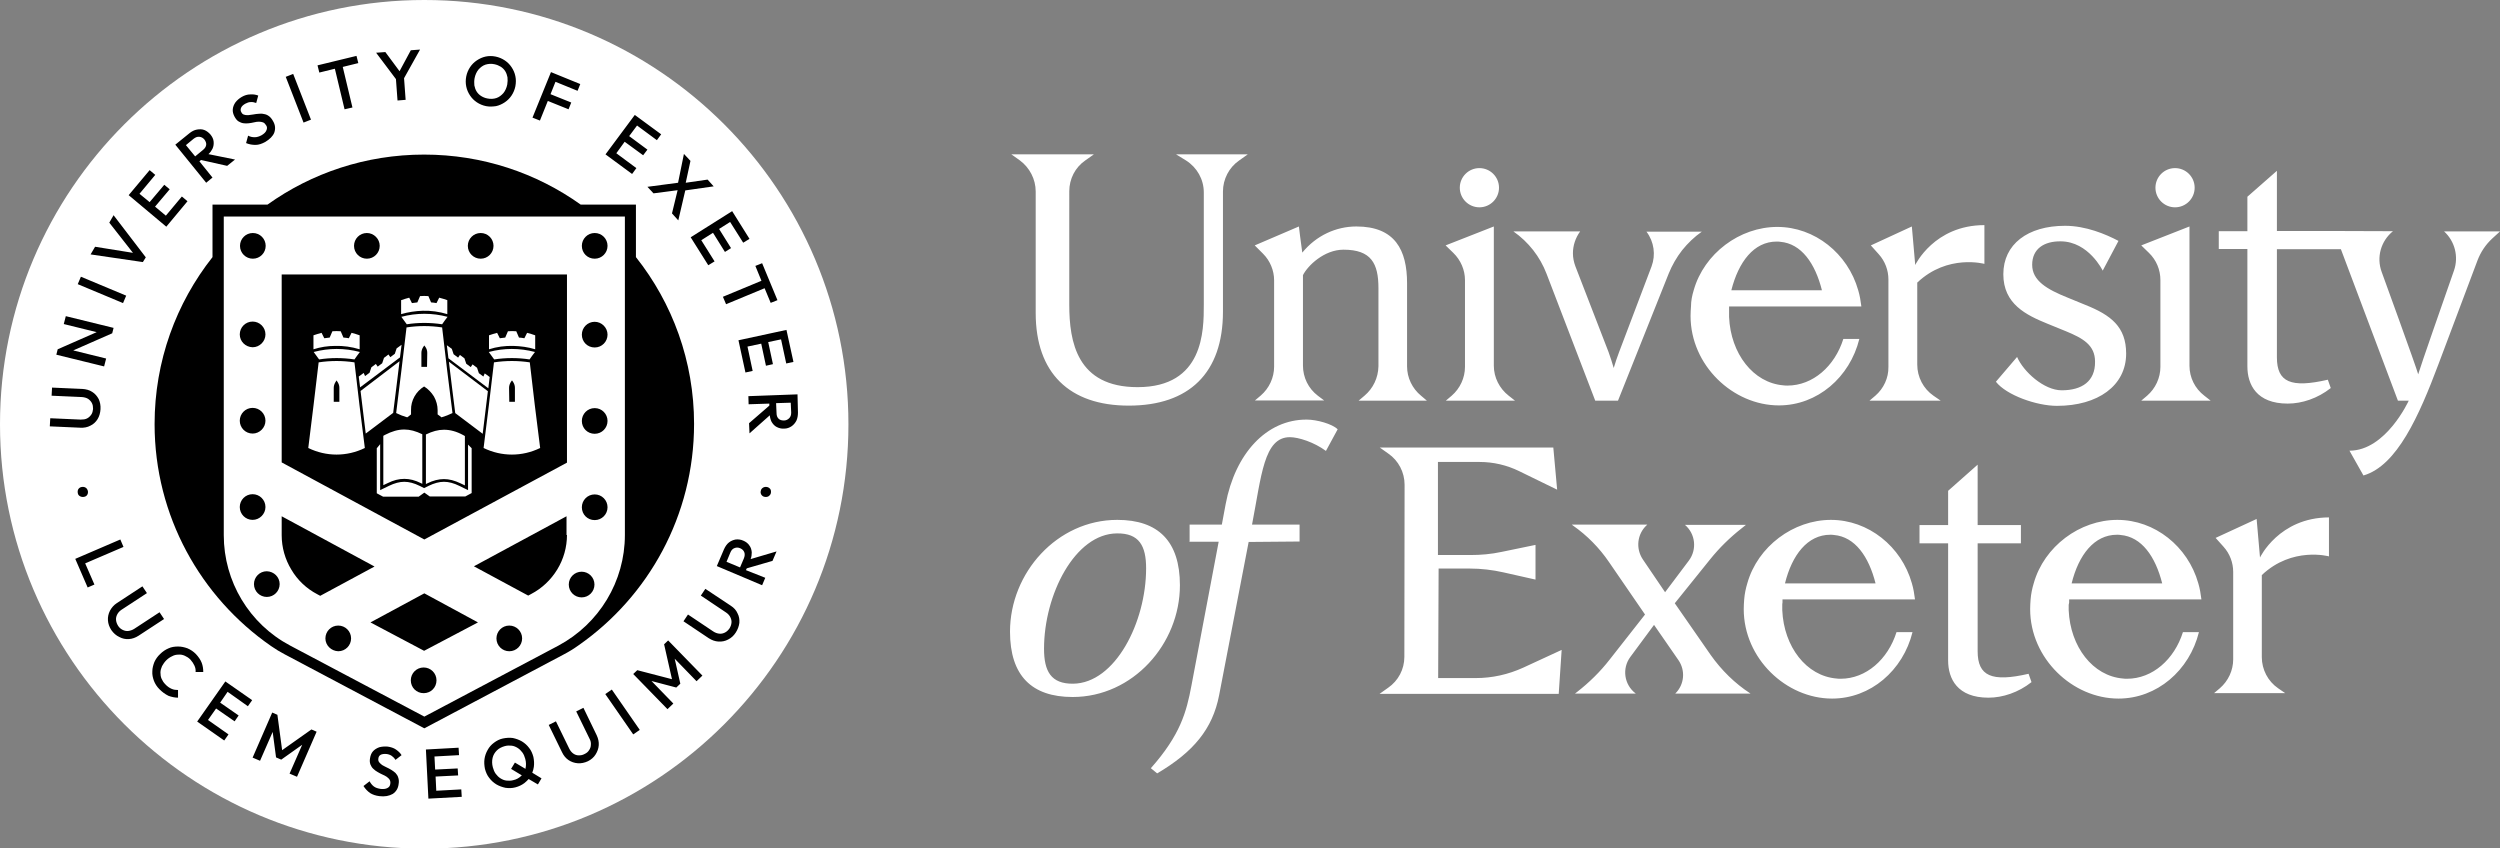 <?xml version="1.0" encoding="utf-8"?>
<!-- Generator: Adobe Illustrator 23.0.2, SVG Export Plug-In . SVG Version: 6.00 Build 0)  -->
<svg version="1.1" id="Layer_1" xmlns="http://www.w3.org/2000/svg" xmlns:xlink="http://www.w3.org/1999/xlink" x="0px" y="0px"
	 viewBox="0 0 1109.4 376.5" style="enable-background:new 0 0 1109.4 376.5;" xml:space="preserve">
<rect x="0" y="0" width="1109.4" height="376.5" fill="#808080" stroke="none"/>
<style type="text/css">
	.st0{fill:#FFFFFF;}
</style>
<g>
	<g>
		<path class="st0" d="M376.5,188.3c0,104-84.3,188.3-188.3,188.3C84.3,376.5,0,292.2,0,188.3S84.3,0,188.3,0
			C292.2,0,376.5,84.3,376.5,188.3"/>
		<path d="M282.2,114.1V90.8h-24.5c-19.6-14-43.6-22.2-69.5-22.2c-25.9,0-49.9,8.2-69.5,22.2H94.3v23.3
			c-16.1,20.4-25.7,46.1-25.7,74.1c0,40.8,20.5,76.9,51.7,98.5c0,0,0,0,0,0c2,1.4,4,2.6,6.1,3.7l61.9,32.8l61.9-32.8
			c2.3-1.2,4.4-2.5,6.5-4c0,0,0,0,0,0c31-21.6,51.3-57.6,51.3-98.3C308,160.3,298.4,134.5,282.2,114.1"/>
		<path class="st0" d="M277.3,237.4V96.1h-178v141.4c0,20.5,11.3,39.4,29.5,49l59.5,31.5l59.5-31.5
			C265.9,276.8,277.3,258,277.3,237.4 M220.3,283.3c0-3.1,2.5-5.7,5.7-5.7c3.1,0,5.7,2.5,5.7,5.7c0,3.1-2.5,5.7-5.7,5.7
			C222.9,289,220.3,286.5,220.3,283.3 M182.3,301.9c0-3.1,2.5-5.7,5.7-5.7c3.1,0,5.7,2.5,5.7,5.7s-2.5,5.7-5.7,5.7
			C184.8,307.6,182.3,305.1,182.3,301.9 M164.4,276.2l23.9-12.9l23.8,12.9l-23.9,12.6L164.4,276.2z M144.4,283.3
			c0-3.1,2.5-5.7,5.7-5.7c3.1,0,5.7,2.5,5.7,5.7c0,3.1-2.5,5.7-5.7,5.7C147,288.9,144.4,286.4,144.4,283.3 M125,229.1l41.2,22.3
			l-24.1,13l-1.3-0.7c-4.8-2.5-8.8-6.3-11.5-10.9c-2.8-4.6-4.3-9.9-4.3-15.3L125,229.1L125,229.1z M106.4,225c0-3.1,2.5-5.7,5.7-5.7
			c3.1,0,5.7,2.5,5.7,5.7c0,3.1-2.6,5.7-5.7,5.7C108.9,230.7,106.4,228.1,106.4,225 M106.4,186.7c0-3.1,2.5-5.7,5.7-5.7
			c3.1,0,5.7,2.5,5.7,5.7c0,3.1-2.6,5.7-5.7,5.7C108.9,192.4,106.4,189.8,106.4,186.7 M106.4,148.4c0-3.1,2.5-5.7,5.7-5.7
			c3.1,0,5.7,2.5,5.7,5.7c0,3.1-2.6,5.7-5.7,5.7C108.9,154,106.4,151.5,106.4,148.4 M117.9,109.1c0,3.1-2.5,5.7-5.7,5.7
			c-3.1,0-5.7-2.5-5.7-5.7c0-3.1,2.5-5.7,5.7-5.7C115.4,103.4,117.9,106,117.9,109.1 M124.1,259.2c0,3.1-2.5,5.7-5.7,5.7
			c-3.1,0-5.7-2.5-5.7-5.7c0-3.1,2.5-5.7,5.7-5.7C121.6,253.6,124.1,256.1,124.1,259.2 M168.5,109.1c0,3.1-2.5,5.7-5.7,5.7
			c-3.1,0-5.7-2.5-5.7-5.7c0-3.1,2.5-5.7,5.7-5.7C165.9,103.4,168.5,106,168.5,109.1 M219,109.1c0,3.1-2.5,5.7-5.7,5.7
			c-3.1,0-5.7-2.5-5.7-5.7c0-3.1,2.5-5.7,5.7-5.7C216.5,103.4,219,106,219,109.1 M251.6,205.3l-63.3,34.1L125,205.2v-83.4h126.6
			V205.3z M251.6,237.4c0,5.4-1.5,10.7-4.3,15.3c-2.8,4.6-6.8,8.4-11.6,10.9l-1.3,0.7l-24.1-13l41.1-22.2V237.4z M258.1,253.7
			c3.1,0,5.7,2.5,5.7,5.7c0,3.1-2.5,5.7-5.7,5.7c-3.1,0-5.7-2.5-5.7-5.7C252.4,256.2,255,253.7,258.1,253.7 M269.6,109.1
			c0,3.1-2.5,5.7-5.7,5.7s-5.7-2.5-5.7-5.7c0-3.1,2.5-5.7,5.7-5.7S269.6,106,269.6,109.1 M269.6,148.5c0,3.1-2.5,5.7-5.7,5.7
			s-5.7-2.5-5.7-5.7c0-3.1,2.5-5.7,5.7-5.7C267,142.8,269.6,145.4,269.6,148.5 M269.6,186.8c0,3.1-2.5,5.7-5.7,5.7s-5.7-2.5-5.7-5.7
			c0-3.1,2.5-5.7,5.7-5.7S269.6,183.7,269.6,186.8 M269.6,225.1c0,3.1-2.5,5.7-5.7,5.7s-5.7-2.5-5.7-5.7c0-3.1,2.5-5.7,5.7-5.7
			S269.6,222,269.6,225.1 M188.3,218.6l2.4,1.7h15.8l2.8-1.5v-19.9l-1.6-1.6v20.2l-3.9-1.9c-2.4-1.2-4.7-1.8-6.8-1.8
			c-2.1,0-4.3,0.6-6.8,1.8l-2,1l-2-1c-2.4-1.2-4.7-1.8-6.8-1.8c-2.1,0-4.3,0.6-6.8,1.8l-3.9,1.9v-20.4l-1.5,1.8v20l2.8,1.5h15.8
			L188.3,218.6z M202,183.3l12.2,9.2c0.8-6.5,1.6-12.9,2.3-18.9l-17.3-13.1c0.9,7.3,1.8,15,2.8,22.7L202,183.3z M219.2,160.8
			c-1.5,12.7-3,25.4-4.6,38c8,3.9,17.1,3.9,25.1,0c-1.6-12.7-3.2-25.3-4.6-38C229.8,160,224.5,160,219.2,160.8 M225.9,172.1
			c0-0.9,0.3-1.8,0.8-2.6c0.2-0.3,0.3-0.4,0.5-0.7c0.2,0.3,0.3,0.4,0.5,0.7c0.5,0.8,0.8,1.6,0.8,2.6v6.2c-0.8,0-1.6,0-2.5,0
			L225.9,172.1L225.9,172.1z M235,159.5c0.8-1.1,1.5-2.2,2.4-3.3c-6.8-1.8-13.8-1.8-20.5,0c0.8,1.1,1.6,2.2,2.4,3.3
			C224.5,158.7,229.8,158.7,235,159.5 M227.8,153.5c3.2,0.1,6.5,0.5,9.7,1.5v-6.2c-1.2-0.4-2.3-0.8-3.6-1.1
			c-0.4,0.8-0.8,1.6-1.2,2.4c-0.8-0.1-1.6-0.3-2.4-0.3c-0.4-0.9-0.8-1.9-1.2-2.8c-1.2-0.1-2.5-0.1-3.7,0c-0.4,0.9-0.8,1.9-1.2,2.8
			c-0.8,0.1-1.6,0.2-2.4,0.3c-0.4-0.8-0.8-1.6-1.2-2.4c-1.2,0.3-2.4,0.7-3.6,1.1v6.2C220.4,153.9,224.1,153.4,227.8,153.5
			 M217.3,167.3l-2.2-1.6l-0.6,1.4l-2-1.5l-0.8-2.4l-2-1.5l-0.8,1.2l-2-1.5l-0.8-2.4l-2-1.5l-0.8,1.2l-2-1.5l-0.8-2.4l-2.2-1.6
			c0,0,0.5,4.2,0.7,5.8l17.7,13.3C216.8,171.2,217.3,167.3,217.3,167.3 M196.2,143.9c0.8-1.1,1.5-2.2,2.4-3.3
			c-6.8-1.8-13.8-1.8-20.5,0c0.8,1.1,1.6,2.2,2.4,3.3C185.6,143.1,190.9,143.1,196.2,143.9 M187.6,137.9c3.6-0.1,7.3,0.4,10.9,1.5
			v-6.2c-1.2-0.4-2.3-0.8-3.6-1.1c-0.4,0.8-0.8,1.6-1.2,2.4c-0.8-0.1-1.6-0.3-2.4-0.3c-0.4-0.9-0.8-1.9-1.2-2.8
			c-1.2-0.1-2.5-0.1-3.7,0c-0.4,0.9-0.8,1.9-1.2,2.8c-0.8,0.1-1.6,0.2-2.4,0.3c-0.4-0.8-0.8-1.6-1.2-2.4c-1.2,0.3-2.4,0.7-3.6,1.1
			v6.2C181.1,138.5,184.4,138,187.6,137.9 M178.2,153l-2.2,1.6l-0.8,2.4l-2,1.5l-0.8-1.2l-2,1.5l-0.8,2.4l-2,1.5l-0.8-1.2l-2,1.5
			l-0.8,2.4l-2,1.5l-0.6-1.4l-2.2,1.6c0,0,0.5,3.9,0.6,4.8l17.7-13.3C177.7,157.2,178.2,153,178.2,153 M157.3,159.5
			c0.8-1.1,1.5-2.2,2.4-3.3c-6.8-1.8-13.8-1.8-20.5,0c0.8,1.1,1.6,2.2,2.4,3.3C146.7,158.7,152,158.7,157.3,159.5 M148.7,153.5
			c3.6-0.1,7.3,0.4,10.9,1.5v-6.2c-1.2-0.4-2.3-0.8-3.6-1.1c-0.4,0.8-0.8,1.6-1.2,2.4c-0.8-0.1-1.6-0.3-2.4-0.3
			c-0.4-0.9-0.8-1.9-1.2-2.8c-1.2-0.1-2.5-0.1-3.7,0c-0.4,0.9-0.8,1.9-1.2,2.8c-0.8,0.1-1.6,0.2-2.4,0.3c-0.4-0.8-0.8-1.6-1.2-2.4
			c-1.2,0.3-2.4,0.7-3.6,1.1v6.2C142.2,154,145.5,153.5,148.7,153.5 M141.4,160.8c-1.5,12.7-3,25.4-4.6,38c8,3.9,17.1,3.9,25.1,0
			c-1.6-12.7-3.2-25.3-4.6-38C152,160,146.7,160,141.4,160.8 M148.1,172.1c0-0.9,0.3-1.8,0.8-2.6c0.2-0.3,0.3-0.4,0.4-0.7
			c0.2,0.3,0.3,0.4,0.5,0.7c0.5,0.8,0.8,1.6,0.8,2.6v6.2c-0.8,0-1.6,0-2.5,0L148.1,172.1L148.1,172.1z M162.3,192.4l12.2-9.2l0-0.2
			c1-7.7,1.9-15.4,2.8-22.7L160,173.5C160.7,179.6,161.5,186,162.3,192.4 M186.8,214.4l0.6,0.3v-22c-2.9-1.4-5.4-2.1-8-2.1
			c-2.8,0-5.5,0.8-8.6,2.4l-0.7,0.4v21.9l1.9-0.9c2.6-1.3,5-1.9,7.4-1.9C181.8,212.5,184.2,213.1,186.8,214.4 M197,190.7
			c-2.6,0-5.1,0.7-8,2.1v22l0.6-0.3c2.6-1.3,5.1-1.9,7.4-1.9c2.3,0,4.7,0.6,7.4,1.9l1.9,0.9v-21.9l-0.7-0.4
			C202.5,191.4,199.7,190.7,197,190.7 M188.2,171.5c1.8,1.1,3.3,2.7,4.4,4.5c1,1.8,1.6,3.9,1.6,6v1.9c0.7,0.5,1,0.7,1.7,1.3
			c1.7-0.5,3.3-1.1,4.9-1.9c-1.6-12.7-3.2-25.3-4.6-38c-5.3-0.8-10.6-0.8-15.8,0c-1.5,12.7-3,25.4-4.6,38c1.6,0.8,3.2,1.4,4.9,1.9
			c0.7-0.5,1-0.7,1.7-1.3V182C182.3,177.7,184.6,173.7,188.2,171.5 M189.5,162.8c-0.8,0-1.6,0-2.5,0v-6.2c0-0.9,0.3-1.8,0.8-2.6
			c0.2-0.3,0.3-0.4,0.5-0.7c0.2,0.3,0.3,0.4,0.5,0.7c0.5,0.7,0.8,1.6,0.8,2.6L189.5,162.8L189.5,162.8z"/>
		<path d="M342.1,218.7c-0.1,0.7-0.5,1.1-1,1.5c-0.5,0.3-1.1,0.4-1.7,0.3c-0.7-0.1-1.1-0.4-1.5-0.9c-0.3-0.5-0.5-1.1-0.3-1.7
			c0.1-0.7,0.4-1.1,1-1.5c0.5-0.3,1.1-0.4,1.7-0.3c0.6,0.1,1.1,0.4,1.5,0.9C342.1,217.4,342.2,218,342.1,218.7 M322.4,249.3l1.7-4.1
			c0.4-1,1-1.7,1.9-2c0.8-0.3,1.6-0.3,2.5,0.1c0.9,0.4,1.5,1,1.8,1.8c0.3,0.8,0.2,1.7-0.2,2.7l-1.7,4L322.4,249.3z M342.8,248.9
			l1.8-4.2l-11.5,3.4c0.4-1,0.5-2,0.5-3c-0.1-1.2-0.4-2.2-1.1-3.1c-0.6-0.9-1.5-1.6-2.7-2.1c-1.1-0.5-2.2-0.6-3.3-0.5
			c-1.1,0.2-2.1,0.6-3,1.3c-0.9,0.7-1.6,1.7-2.2,3l-3.2,7.5l20.1,8.5l1.4-3.3L331,253l0.4-0.8L342.8,248.9z M326.5,280.7
			c-0.9,1.4-2,2.4-3.4,3.1c-1.3,0.7-2.8,1-4.3,0.9c-1.5-0.1-2.9-0.6-4.3-1.5l-11.2-7.5l2-3l11.2,7.5c0.9,0.6,1.8,0.9,2.7,1
			c0.9,0.1,1.7-0.1,2.5-0.5s1.4-1,2-1.8c0.5-0.8,0.8-1.6,0.9-2.5c0.1-0.9-0.1-1.7-0.5-2.5c-0.4-0.8-1-1.5-1.9-2.1l-11.2-7.5l2-3
			l11.3,7.5c1.4,0.9,2.4,2,3,3.4c0.7,1.3,0.9,2.7,0.8,4.2C327.9,277.9,327.4,279.3,326.5,280.7 M311.7,299.8l-15.2-15.6l-1.8,1.7
			l3.5,15.5l-15.4-4l-1.8,1.7l15.2,15.6l2.6-2.5l-9.7-10l11,2.9l1.8-1.7l-2.5-11.1l9.7,10L311.7,299.8z M281,325.9l-12.4-17.9l2.9-2
			l12.4,17.9L281,325.9z M260.9,337.8c-1.5,0.7-3,1-4.5,0.9c-1.5-0.1-2.9-0.6-4.1-1.4c-1.2-0.8-2.2-2-2.9-3.5l-5.9-12.1l3.2-1.6
			l5.9,12.1c0.5,1,1.1,1.7,1.8,2.2c0.7,0.5,1.5,0.8,2.4,0.8c0.9,0,1.7-0.1,2.6-0.6c0.9-0.4,1.6-1,2-1.7c0.5-0.7,0.8-1.5,0.8-2.4
			c0.1-0.9-0.1-1.8-0.6-2.7l-5.9-12.1l3.2-1.6l5.9,12.2c0.7,1.5,1,3,0.9,4.4c-0.1,1.5-0.6,2.8-1.4,4.1
			C263.5,336.1,262.3,337.1,260.9,337.8 M231.3,344.3c-0.9,0.9-2.1,1.6-3.5,1.9c-1,0.3-2.1,0.3-3,0.2c-1-0.1-1.9-0.5-2.7-1
			c-0.8-0.5-1.5-1.2-2.1-2c-0.6-0.8-1-1.8-1.3-2.9c-0.4-1.5-0.4-2.9-0.1-4.2c0.3-1.3,1-2.4,1.9-3.3c0.9-0.9,2.1-1.5,3.5-1.9
			c1.1-0.3,2.1-0.3,3-0.2c1,0.1,1.9,0.5,2.7,1c0.8,0.5,1.5,1.2,2.1,2c0.6,0.8,1,1.8,1.3,2.9c0.4,1.5,0.4,2.9,0.1,4.2
			c0,0.1,0,0.1,0,0.2l-4.7-2.8l-1.7,2.8l4.8,2.9C231.5,344.1,231.4,344.2,231.3,344.3 M240.3,345.4l-4.1-2.5
			c0.3-0.8,0.6-1.7,0.7-2.6c0.2-1.5,0.1-2.9-0.2-4.4c-0.4-1.5-1-2.9-1.9-4c-0.9-1.2-1.9-2.1-3.2-2.9c-1.2-0.7-2.6-1.2-4-1.5
			c-1.4-0.2-2.9-0.1-4.4,0.2s-2.8,1-4,1.9c-1.2,0.9-2.1,1.9-2.8,3.2c-0.7,1.2-1.2,2.6-1.4,4c-0.2,1.4-0.1,2.9,0.2,4.4
			c0.4,1.5,1,2.9,1.9,4c0.9,1.2,1.9,2.1,3.2,2.9c1.2,0.7,2.6,1.2,4,1.5c1.5,0.2,2.9,0.2,4.4-0.2c1.5-0.4,2.8-1,4-1.9
			c0.7-0.5,1.3-1.2,1.9-1.8l4.1,2.4L240.3,345.4z M204.9,353.6l-0.2-3.3l-11.1,0.6l-0.3-6.3l10-0.5l-0.2-3.1l-10,0.5l-0.3-5.8
			l10.9-0.6l-0.2-3.3l-14.5,0.8l1.1,21.8L204.9,353.6z M168.4,353.3c-1.7-0.2-3.1-0.7-4.2-1.4c-1.1-0.8-2.1-1.8-2.9-3.1l2.7-2.1
			c0.5,0.9,1.1,1.7,1.9,2.3c0.8,0.6,1.8,0.9,3.1,1.1c1.2,0.1,2.2,0,2.9-0.4c0.8-0.4,1.2-1,1.3-1.9c0.1-0.7,0-1.3-0.3-1.8
			c-0.3-0.5-0.8-0.9-1.3-1.3c-0.6-0.4-1.2-0.7-1.9-1c-0.7-0.3-1.4-0.7-2.1-1.1c-0.7-0.4-1.3-0.8-1.9-1.4c-0.6-0.5-1-1.2-1.3-1.9
			c-0.3-0.8-0.4-1.7-0.2-2.8c0.2-1.3,0.6-2.3,1.3-3.1c0.7-0.8,1.7-1.4,2.8-1.8c1.1-0.3,2.4-0.4,3.7-0.3c1.4,0.2,2.7,0.6,3.7,1.3
			s1.9,1.5,2.5,2.5l-2.7,2.1c-0.5-0.8-1.1-1.4-1.7-1.8c-0.6-0.4-1.4-0.7-2.2-0.8c-1.1-0.1-1.9,0-2.6,0.3c-0.7,0.4-1,0.9-1.1,1.7
			c-0.1,0.7,0,1.2,0.4,1.7s0.8,0.8,1.3,1.2c0.6,0.3,1.2,0.7,1.9,1c0.7,0.3,1.4,0.7,2.1,1.1c0.7,0.4,1.3,0.9,1.9,1.4
			c0.5,0.6,1,1.2,1.2,2c0.3,0.8,0.4,1.8,0.2,2.9c-0.2,1.9-1.1,3.4-2.6,4.4C172.7,353.2,170.8,353.6,168.4,353.3 M138.2,323.7
			l-13,9.2l-2.1-15.7l-2.3-1l-8.7,20l3.3,1.4l5.6-12.8l1.5,11.3l2.3,1l9.3-6.6l-5.6,12.8l3.3,1.4l8.7-20L138.2,323.7z M110,313.4
			l1.9-2.7l-11.9-8.3l-12.5,17.8l12,8.4l1.9-2.7l-9.1-6.4l3.6-5.1l8.2,5.7l1.8-2.6l-8.2-5.7l3.3-4.8L110,313.4z M70.7,305.8
			c-1.1-1.1-1.9-2.4-2.4-3.7c-0.5-1.4-0.8-2.7-0.7-4.2c0-1.4,0.4-2.8,0.9-4.1c0.6-1.3,1.4-2.5,2.6-3.6c1.1-1.1,2.3-1.9,3.7-2.5
			c1.3-0.6,2.7-0.8,4.2-0.8s2.8,0.3,4.2,0.8c1.4,0.6,2.6,1.4,3.7,2.5c1.2,1.3,2.1,2.6,2.6,3.9c0.5,1.3,0.7,2.7,0.7,4.1l-3.4,0
			c0.1-1-0.1-1.9-0.5-2.8c-0.4-0.9-1-1.8-1.8-2.7c-0.8-0.8-1.6-1.3-2.5-1.7s-1.8-0.6-2.8-0.5c-1,0-1.9,0.2-2.8,0.7
			c-0.9,0.4-1.8,1-2.6,1.8c-0.8,0.8-1.4,1.7-1.9,2.6c-0.4,0.9-0.7,1.9-0.7,2.8c0,1,0.1,1.9,0.5,2.8c0.4,0.9,0.9,1.7,1.7,2.5
			c0.9,1,1.9,1.6,2.8,2c0.9,0.4,1.9,0.5,2.8,0.5l0,3.4c-1.4,0-2.8-0.3-4.2-0.8C73.2,308,72,307.1,70.7,305.8 M49.4,279.6
			c-0.9-1.4-1.4-2.8-1.5-4.3c-0.1-1.5,0.2-2.9,0.9-4.3c0.7-1.3,1.7-2.5,3.1-3.4l11.3-7.4l2,3l-11.3,7.4c-0.9,0.6-1.5,1.3-1.9,2.1
			c-0.4,0.8-0.6,1.6-0.5,2.5c0.1,0.9,0.4,1.7,0.9,2.5c0.5,0.8,1.2,1.4,2,1.8c0.8,0.4,1.6,0.6,2.5,0.5c0.9-0.1,1.8-0.4,2.6-0.9
			l11.3-7.4l2,3l-11.3,7.4c-1.4,0.9-2.8,1.4-4.3,1.5c-1.5,0.1-2.9-0.2-4.2-0.9C51.5,282,50.4,281,49.4,279.6 M54.8,242.7l-1.4-3.3
			l-20,8.6l5.5,12.7l3-1.3l-4.1-9.4L54.8,242.7z M34.5,218.7c-0.1-0.7,0-1.2,0.3-1.7c0.4-0.5,0.8-0.8,1.5-0.9c0.7-0.1,1.2,0,1.7,0.3
			c0.5,0.3,0.8,0.8,1,1.5c0.1,0.7,0,1.2-0.3,1.7c-0.3,0.5-0.8,0.8-1.5,0.9c-0.6,0.1-1.2,0-1.7-0.3C34.9,219.9,34.6,219.4,34.5,218.7
			 M350.2,185.6c-0.6,0.6-1.4,1-2.3,1c-1,0-1.8-0.2-2.4-0.8c-0.6-0.6-0.9-1.4-0.9-2.5l-0.2-4.4l6.5-0.2l0.2,4.4
			C351.1,184.2,350.8,185,350.2,185.6 M353.9,175l-21.8,0.8l0.1,3.6l9.2-0.3l0,0.9l-9,7.8l0.2,4.5l9-8c0.1,1.1,0.4,2.1,0.8,2.9
			c0.6,1,1.3,1.8,2.3,2.3c1,0.5,2.1,0.8,3.3,0.7c1.2,0,2.3-0.4,3.2-1c0.9-0.6,1.6-1.4,2.2-2.5c0.5-1.1,0.7-2.3,0.7-3.6L353.9,175z
			 M331.7,153.8l6.1-1.3l2.1,9.8l3.1-0.7l-2.1-9.8l5.7-1.2l2.3,10.7l3.2-0.7l-3.1-14.2l-21.3,4.6l3.1,14.3l3.2-0.7L331.7,153.8z
			 M342,134.4l3-1.2l-6.8-16.4l-3,1.2l2.7,6.6l-17.1,7.1l1.4,3.3l17.1-7.1L342,134.4z M316.4,103.3l5.3,8.5l2.7-1.7l-5.3-8.5
			l4.9-3.1l5.8,9.2l2.8-1.7l-7.7-12.3l-18.4,11.6l7.8,12.4l2.8-1.7l-5.9-9.4L316.4,103.3z M314,79.7l-9.7,1.4l2.1-9.7l-2.9-3.1
			l-2.6,12.8l-13.6,1.8l2.7,2.9l10.7-1.4l-2.5,10.3l2.8,3.1l3.1-13.3l12.6-1.8L314,79.7z M285.4,68.9l1.9-2.5l-8.1-6l3.5-4.7
			l8.8,6.5l1.9-2.6l-11.7-8.6l-13,17.5l11.8,8.7l1.9-2.6l-8.9-6.6l3.7-5.1L285.4,68.9z M256.3,40.3l1.2-3l-13-5.3l-8.2,20.2l3.3,1.3
			l3.5-8.7l9.2,3.7l1.2-3l-9.2-3.7l2.2-5.5L256.3,40.3z M216.3,43.7c1.4,0.3,2.8,0.2,4-0.2c1.2-0.4,2.2-1.2,3.1-2.2
			c0.8-1,1.4-2.3,1.7-3.8c0.2-1.1,0.2-2.2,0.1-3.2c-0.2-1-0.5-1.9-1-2.7c-0.5-0.8-1.2-1.5-2-2c-0.8-0.5-1.8-0.9-2.8-1.1
			c-1.4-0.3-2.7-0.2-4,0.2c-1.2,0.4-2.2,1.2-3.1,2.2c-0.8,1-1.4,2.3-1.7,3.8c-0.2,1.1-0.2,2.2-0.1,3.2c0.2,1,0.5,1.9,1,2.7
			c0.5,0.8,1.2,1.5,2,2C214.3,43.1,215.2,43.5,216.3,43.7 M215.7,47.1c-1.5-0.3-2.9-0.9-4.1-1.7c-1.2-0.8-2.2-1.8-3-3
			c-0.8-1.2-1.4-2.5-1.7-4s-0.3-2.9,0-4.5c0.3-1.5,0.9-2.9,1.7-4.1c0.8-1.2,1.8-2.2,3-3c1.2-0.8,2.5-1.4,3.9-1.7
			c1.4-0.3,2.9-0.3,4.4,0c1.5,0.3,2.9,0.9,4.1,1.7c1.2,0.8,2.2,1.8,3,3c0.8,1.2,1.4,2.5,1.7,4c0.3,1.4,0.3,2.9,0,4.5
			c-0.3,1.5-0.9,2.9-1.7,4.1s-1.8,2.2-3,3c-1.2,0.8-2.5,1.4-3.9,1.7C218.6,47.3,217.2,47.4,215.7,47.1 M186.4,22l-4.1,0.3l-5,9.3
			l-6.3-8.5l-4.1,0.3l8.8,11.7l0.7,9.5l3.6-0.3l-0.7-9.6L186.4,22z M159,28l-0.8-3.2L140.9,29l0.8,3.2l6.9-1.7l4.3,18l3.5-0.8
			l-4.3-18L159,28z M134.7,54.4l-7.9-20.3l3.3-1.3l7.9,20.3L134.7,54.4z M117.7,63c-1.5,0.8-2.9,1.3-4.3,1.3c-1.4,0-2.7-0.2-4.2-0.8
			l0.9-3.3c0.9,0.5,1.9,0.7,2.9,0.7c1,0,2-0.3,3.1-0.9c1-0.6,1.8-1.3,2.1-2.1c0.4-0.8,0.4-1.6-0.1-2.3c-0.4-0.6-0.8-1.1-1.4-1.3
			c-0.5-0.2-1.2-0.3-1.8-0.3c-0.7,0-1.4,0.1-2.2,0.3c-0.8,0.2-1.5,0.3-2.3,0.4c-0.8,0.1-1.6,0.1-2.3,0c-0.8-0.1-1.5-0.4-2.2-0.8
			c-0.7-0.4-1.3-1.2-1.8-2.1c-0.6-1.1-0.9-2.2-0.8-3.3s0.5-2.1,1.2-3.1c0.7-0.9,1.6-1.7,2.8-2.4c1.2-0.7,2.5-1.1,3.8-1.1
			c1.3-0.1,2.4,0.1,3.5,0.5l-0.9,3.3c-0.9-0.3-1.7-0.5-2.5-0.4c-0.8,0-1.5,0.3-2.3,0.7c-0.9,0.5-1.6,1.1-1.9,1.8
			c-0.3,0.7-0.3,1.4,0.1,2c0.3,0.6,0.7,1,1.3,1.1c0.5,0.2,1.1,0.2,1.8,0.2c0.7-0.1,1.4-0.2,2.2-0.3c0.8-0.1,1.5-0.3,2.3-0.3
			c0.8-0.1,1.6-0.1,2.4,0.1c0.8,0.1,1.5,0.4,2.2,0.9c0.7,0.5,1.3,1.2,1.9,2.3c1,1.7,1.1,3.4,0.5,5.1C121.1,60.4,119.7,61.8,117.7,63
			 M82.5,64.4l3.4-2.8c0.9-0.7,1.7-1,2.6-0.9c0.9,0.1,1.6,0.5,2.2,1.2c0.6,0.8,0.9,1.6,0.8,2.4c-0.1,0.8-0.6,1.6-1.5,2.3l-3.4,2.8
			L82.5,64.4z M100.8,73.6l3.5-2.8l-11.8-2.4c0.8-0.7,1.4-1.6,1.8-2.4c0.5-1.1,0.6-2.1,0.5-3.2c-0.1-1.1-0.6-2.1-1.4-3.1
			c-0.8-0.9-1.7-1.6-2.7-2c-1-0.4-2.1-0.4-3.3-0.2c-1.2,0.2-2.3,0.8-3.3,1.6l-6.3,5.1l13.7,16.9l2.8-2.3l-5.8-7.2l0.7-0.6
			L100.8,73.6z M83.2,89.3l-2.5-2.1l-7.1,8.5l-4.8-4l6.5-7.7l-2.4-2l-6.5,7.7l-4.5-3.7l7-8.4l-2.5-2.1l-9.3,11.1l16.7,14L83.2,89.3z
			 M50.4,95.5l-1.9,3.3L59,112.2l-16.8-2.7l-2,3.4l23.2,3.4l1.3-2.1L50.4,95.5z M54.6,134.5l-20.1-8.4l1.4-3.3l20.1,8.4L54.6,134.5z
			 M50.4,145.5l-21.2-5.2l-0.9,3.5l14.6,3.6L25.6,155l-0.6,2.4l21.2,5.2l0.9-3.5l-14.6-3.6l17.3-7.6L50.4,145.5z M44.6,181.6
			c-0.1,1.6-0.5,3.1-1.3,4.4c-0.8,1.3-1.9,2.3-3.2,2.9c-1.3,0.7-2.8,1-4.5,0.9l-13.5-0.6l0.2-3.6l13.5,0.6c1.1,0,2-0.1,2.8-0.5
			c0.8-0.4,1.4-1,1.9-1.7c0.5-0.7,0.7-1.6,0.8-2.5c0-1-0.1-1.8-0.5-2.6c-0.4-0.8-1-1.4-1.7-1.9c-0.8-0.5-1.7-0.7-2.7-0.8l-13.5-0.6
			l0.2-3.6l13.5,0.6c1.6,0.1,3.1,0.5,4.3,1.3c1.3,0.8,2.2,1.9,2.9,3.2C44.4,178.4,44.7,179.9,44.6,181.6"/>
	</g>
	<path class="st0" d="M647.8,83.3c0-4.8,3.9-8.7,8.7-8.7s8.7,3.9,8.7,8.7s-3.9,8.7-8.7,8.7S647.8,88.1,647.8,83.3z M459.6,85v53.9
		c0,26.6,14.9,41.1,41.3,41.1c26.8,0,41.8-14.5,41.8-41.7V85c0-5.5,2.7-10.7,7.2-13.8l3.8-2.7h-31.8l4.4,2.7
		c4.9,3.1,7.9,8.4,7.9,14.2v49.8c0,11.5,0,36.6-29.4,36.6c-26.9,0-30.3-20.1-30.3-36.6V84.9c0-5.5,2.6-10.6,7.1-13.7l3.8-2.7h-36.6
		l3.8,2.7C456.9,74.4,459.6,79.5,459.6,85z M650.1,124.3v38.5c0,4.9-2.2,9.6-5.9,12.8l-2.6,2.2h30.7l-2.8-2.2
		c-4.1-3.2-6.6-8.1-6.6-13.3v-61.8l-21.4,8.4l3.4,3.3C648.2,115.4,650.1,119.8,650.1,124.3z M914.9,173.2c-7.9,0-17-8.3-19.8-14.8
		l-9.4,11c4.7,6,18.1,10.7,27.1,10.7c18.1,0,30.7-8.9,30.7-23.2c0-11.9-6.8-17.1-18.1-21.6l-7.8-3.2c-9.2-3.7-15.8-7.5-15.8-14.6
		c0-7.1,5.3-10.5,12.7-10.4c12.4,0.1,18.6,13,18.6,13c2.7-5.1,3.9-7.4,7-13.2c-5.7-3-14.5-6.7-23.7-6.7c-16.6,0-27.4,8.2-27.4,21.5
		c0,13.2,10.1,18.1,19.7,22l8.1,3.3c7.5,3.1,12.9,6.1,12.9,13.5C929.8,169.2,923.9,173.2,914.9,173.2z M686.3,121.5l21.6,56.3
		c0.1,0,10,0,10.1,0l22.5-56.4c1.5-3.7,3.5-7.2,6-10.4c2.5-3.1,5.4-5.9,8.7-8.2h-24.6l0.1,0.1c3.3,4.4,4.1,10.2,2.2,15.3l-14.4,38
		c-0.9,2.4-1.7,4.7-2.4,7.1c-0.7-2.3-1.4-4.7-2.3-7.1l-14.7-38c-0.7-1.9-1.1-3.8-1.1-5.8c0-3.4,1.1-6.8,3.2-9.7h-29.6
		C678.3,107.4,683.4,113.9,686.3,121.5z M965.2,92c4.8,0,8.7-3.9,8.7-8.7s-3.9-8.7-8.7-8.7c-4.8,0-8.7,3.9-8.7,8.7
		S960.4,92,965.2,92z M751.6,128.8c4.6-16.3,20.4-28.1,37.1-28.1c16.6,0,31.3,11.8,35.9,28.1c0.7,2.3,1.1,4.8,1.4,7.2h-58.7
		c0,0.1,0,0.2,0,0.3l0,0.3c0,0.3,0,0.5,0,0.8c0,0.3,0,0.6,0,0.9c0,0.3,0,0.6,0,0.8c0,0.3,0,0.6,0,0.8c0,0.3,0,0.5,0,0.8
		c0.7,16.2,10.7,29.2,24.1,30.3c0.6,0.1,1.2,0.1,1.8,0.1c11.3,0,21-8.6,24.8-20.7h7.1c-4.2,17-18.6,29.5-35.7,29.5
		c-20.4,0-39.2-17.8-39.2-39.7c0-1.5,0.1-2.9,0.2-4.3C750.4,133.5,750.9,131.1,751.6,128.8z M768.3,128.8h40.2
		c-3-11.9-9.1-20.7-18.5-21.5c-0.5-0.1-1-0.1-1.6-0.1C778.3,107.2,771.5,116.2,768.3,128.8z M832.2,175.6l-2.6,2.2h31.6l-3.2-2.2
		c-4.5-3.1-7.2-8.3-7.2-13.8v-36.4c13.5-12.8,29.8-8.3,29.8-8.3V99.9c-22.3,0-30.7,17.7-30.7,17.7l-1.5-17.1l-18.2,8.4l3.5,3.9
		c2.8,3.1,4.3,7.1,4.3,11.2v38.8C838.1,167.7,835.9,172.4,832.2,175.6z M759.1,290.6l-15.9-22.9l15.7-19.5
		c4.1-5.1,8.8-9.7,13.9-13.7l2-1.6l-27.1,0c4.7,4,5.4,10.9,1.8,15.8c-3.5,4.7-7.1,9.4-10.6,14.1l-9.9-14.6
		c-3.2-4.8-2.5-11.2,1.7-15.1l0.3-0.3h-33.5l0.5,0.4c6.3,4.4,11.7,9.9,16,16.2l16,23.3l-15.7,20c-4.2,5.4-9.1,10.2-14.5,14.4
		l-0.9,0.7h27l-0.1-0.1c-5.1-3.9-6.1-11.1-2.3-16.2c3.5-4.7,7-9.5,10.5-14.2l10.8,15.6c3.2,4.6,2.7,10.8-1.3,14.8l-0.1,0.1h33.4
		l-0.1-0.1C769.9,303.3,763.9,297.4,759.1,290.6z M971.6,162.3v-61.8l-21.4,8.4l3.4,3.3c3.3,3.2,5.1,7.5,5.1,12.1v38.5
		c0,4.9-2.2,9.6-5.9,12.8l-2.6,2.2H981l-2.8-2.2C974,172.4,971.6,167.5,971.6,162.3z M918,268.4c0,0.3,0,0.6,0,0.8
		c0,0.3,0,0.5,0,0.8c0,0.3,0,0.5,0,0.8c0.7,16.2,10.7,29.2,24.1,30.3c0.6,0.1,1.2,0.1,1.8,0.1c11.3,0,21-8.6,24.8-20.7h7.1
		c-4.2,17-18.6,29.5-35.7,29.5c-20.4,0-39.2-17.8-39.2-39.7c0-1.5,0.1-2.9,0.2-4.3c0.2-2.5,0.7-4.9,1.4-7.2
		c4.6-16.3,20.4-28.1,37.1-28.1c16.6,0,31.3,11.8,35.9,28.1c0.7,2.3,1.1,4.8,1.4,7.2h-58.7c0,0.1,0,0.2,0,0.3l0,0.3
		c0,0.3,0,0.5,0,0.8C918.1,267.9,918.1,268.1,918,268.4z M919.3,258.9h40.2c-3-11.9-9.1-20.7-18.5-21.5c-0.5-0.1-1-0.1-1.6-0.1
		C929.3,237.3,922.4,246.3,919.3,258.9z M1084.6,102.7L1084.6,102.7c4.8,4.4,6.5,11.2,4.4,17.3c-4.2,12-14.9,42.6-15.9,46.1
		c-0.9-3.4-16.2-45.4-16.2-45.4c-2.4-6.5-0.4-13.7,5-18.1l-28.5-0.1l0,0h-23V75.8l-13.1,11.5v15.3h-12.7v7.9h12.7v52.1
		c0,8.1,4.1,16.5,17.9,16.5c6.3,0,13.3-2.3,19.1-6.9l-1.3-3.7c-16.4,3.8-22.6,1.1-22.6-9.9v-48h28.4l25.3,67.2h4.8
		c0,0-10.1,22.2-26.3,22.2l6.2,11c14.9-4.3,24.7-26.5,33.3-49.4l17.3-46c1.4-3.7,3.6-7,6.5-9.7l3.5-3.2L1084.6,102.7L1084.6,102.7z
		 M877.6,289v-47.9h19.2V233h-19.2v-26.8l-13.1,11.6V233h-12.7v8.1h12.7v52c0,8.1,4.1,16.5,17.9,16.5c6.3,0,13.3-2.3,19.1-6.9
		l-1.3-3.7C883.8,302.8,877.6,300,877.6,289z M523.6,259.7c0,26.1-20.9,49.6-47.6,49.6c-18.2,0-27.8-9.5-27.8-29
		c0-26.1,20.9-49.6,47.6-49.6C514,230.7,523.6,240.2,523.6,259.7z M508.6,252.2c0-10-3.1-15.6-12.9-15.5
		c-18.7,0.1-32.4,27.2-32.4,51.2c0,10,3.1,15.6,12.9,15.5C494.9,303.2,508.6,276.1,508.6,252.2z M1002.9,247.4l-1.5-17.1l-18.2,8.4
		l3.5,3.9c2.8,3.1,4.3,7.1,4.3,11.2v38.8c0,4.9-2.2,9.6-5.9,12.8l-2.6,2.2h31.6l-3.2-2.2c-4.5-3.1-7.2-8.3-7.2-13.8v-36.4
		c13.5-12.8,29.8-8.3,29.8-8.3v-17.3C1011.3,229.7,1002.9,247.4,1002.9,247.4z M543.9,223.7c-0.6,3-1.1,6-1.7,9.1h-14.3v7.3
		l-0.1,0.3h13l-12.1,63.9c-2.2,11.7-4.9,21.8-18,36.6l2.8,2.3c16.1-9.5,24.6-19.7,27.5-34.7l13.1-68l22.6-0.2v-7.5h-21.1
		c4.2-21.6,5.2-38.8,16.8-38.8c3.8,0,10.7,2.2,16,6.1l5.2-9.6c-2.4-2.4-9.3-4.3-13.7-4.3C561.9,186.1,548.1,201.4,543.9,223.7z
		 M605.5,175.6l-2.6,2.2h30.3l-2.6-2.2c-3.9-3.2-6.2-8-6.2-13v-36.9c0-14.7-5.3-25.2-22.5-25.2c-9,0-17.8,4-24,11.6
		c-0.6-4-1.5-11.6-1.5-11.6l-19.6,8.4l3.7,3.7c3.1,3.1,4.9,7.4,4.9,11.8v38.3c0,4.9-2.2,9.6-5.9,12.8l-2.6,2.2h30.7l-2.8-2.1
		c-4.2-3.2-6.6-8.1-6.6-13.4v-40.1c2.1-4.2,9.4-11.3,18-11.3c12.3,0,15.5,6.1,15.5,17.1v34.6C611.6,167.7,609.3,172.4,605.5,175.6z
		 M790.9,268.4c0,0.3,0,0.6,0,0.8c0,0.3,0,0.5,0,0.8c0,0.3,0,0.5,0,0.8c0.7,16.2,10.7,29.2,24.1,30.3c0.6,0.1,1.2,0.1,1.8,0.1
		c11.3,0,21-8.6,24.8-20.7h7.1c-4.2,17-18.6,29.5-35.7,29.5c-20.4,0-39.2-17.8-39.2-39.7c0-1.5,0.1-2.9,0.2-4.3
		c0.2-2.5,0.7-4.9,1.4-7.2c4.6-16.3,20.4-28.1,37.1-28.1c16.6,0,31.3,11.8,35.9,28.1c0.7,2.3,1.1,4.8,1.4,7.2H791c0,0.1,0,0.2,0,0.3
		l0,0.3c0,0.3,0,0.5,0,0.8C790.9,267.9,790.9,268.1,790.9,268.4z M792.1,258.9h40.2c-3-11.9-9.1-20.7-18.5-21.5
		c-0.5-0.1-1-0.1-1.6-0.1C802.1,237.3,795.2,246.3,792.1,258.9z M654.9,300.9c-4.2,0-9.7,0-16.7,0l0.2-48.6h13.8
		c5.1,0,10.1,0.6,15,1.7l14.2,3.2v-15.4l-15,3.1c-4.6,1-9.3,1.4-13.9,1.4h-14.4v-41.3c7.9,0,14,0,18.5,0c6.1,0,12.1,1.4,17.6,4.1
		l16.8,8.2l-1.7-18.7h-77l3.8,2.7c4.5,3.1,7.2,8.3,7.2,13.8l-0.1,76.4c0,5.5-2.7,10.6-7.2,13.7l-3.8,2.7h79.5l1.3-19.5l-17.1,7.9
		C669.3,299.3,662.2,300.9,654.9,300.9z"/>
</g>
</svg>
